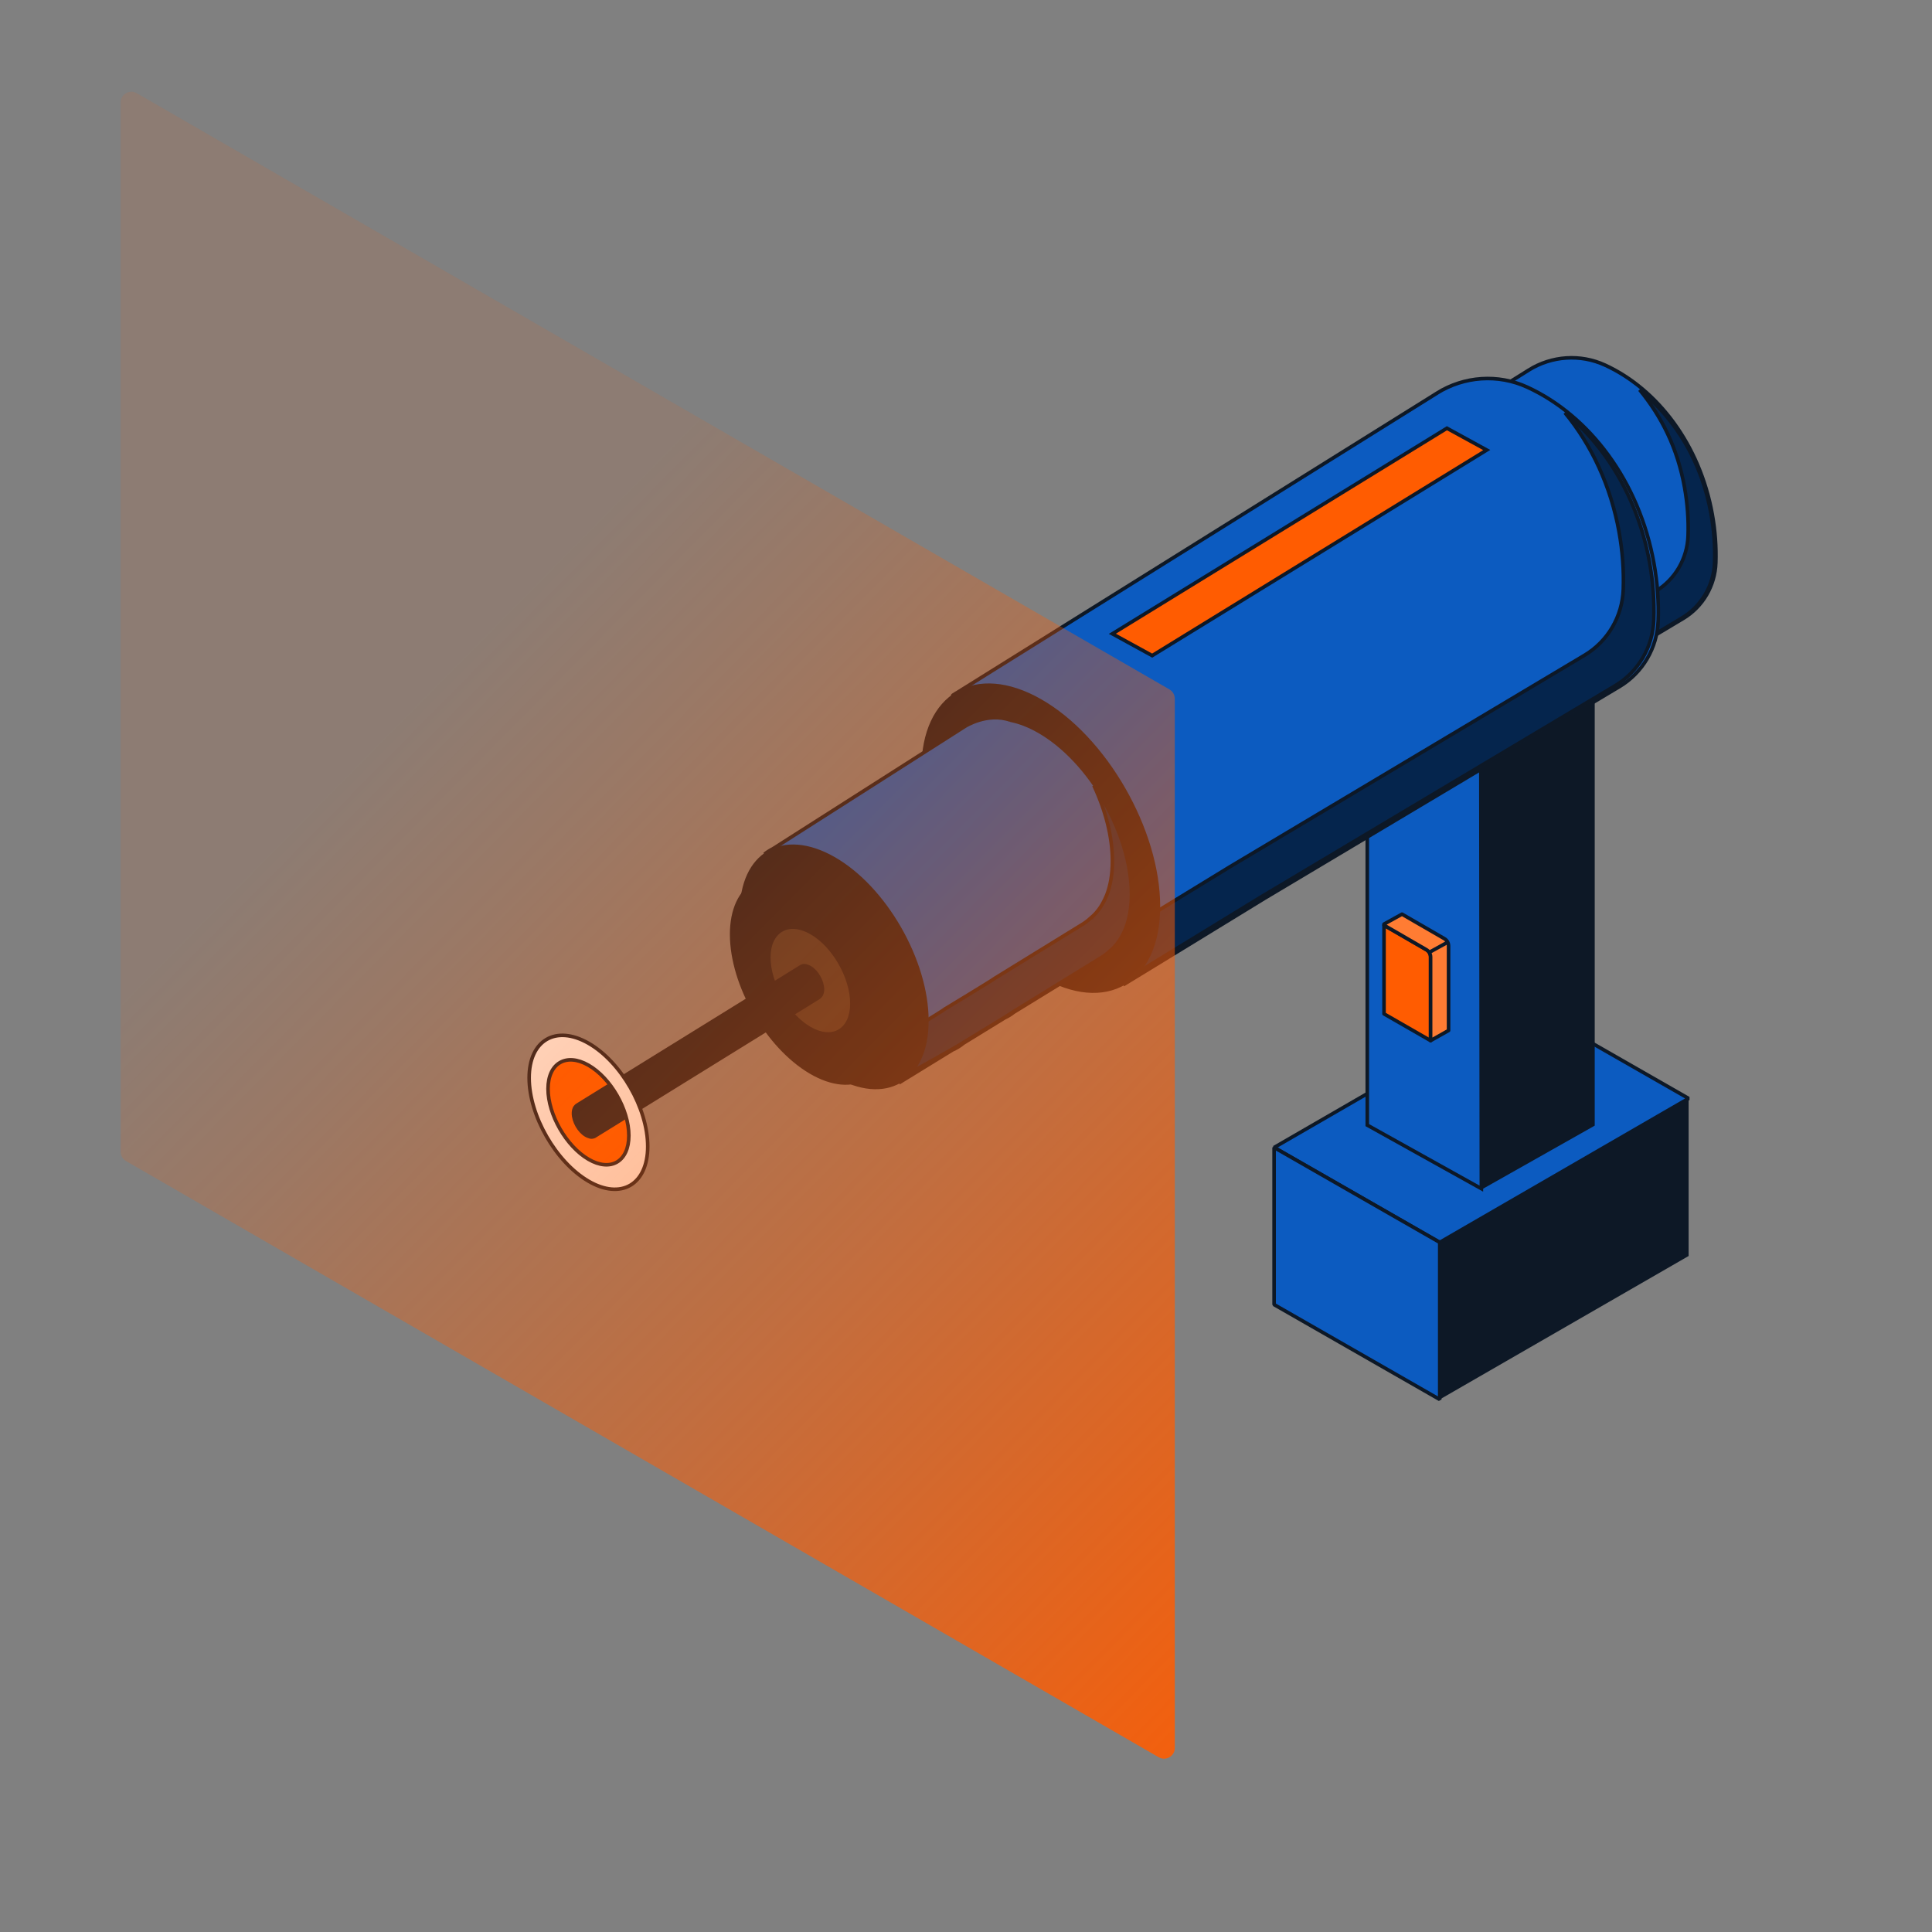 <?xml version="1.0" encoding="UTF-8"?><svg id="Layer_1" xmlns="http://www.w3.org/2000/svg" xmlns:xlink="http://www.w3.org/1999/xlink" viewBox="0 0 1080 1080"><rect x="0" y="0" width="1080" height="1080" fill="#808080" stroke="none"/><defs><style>.cls-1{fill:url(#linear-gradient);}.cls-1,.cls-2,.cls-3,.cls-4,.cls-5,.cls-6{stroke-width:0px;}.cls-7,.cls-8,.cls-9,.cls-10,.cls-11,.cls-12,.cls-13,.cls-14,.cls-15,.cls-16{stroke:#0d1826;}.cls-7,.cls-8,.cls-9,.cls-12,.cls-13,.cls-14,.cls-15,.cls-16{stroke-width:2px;}.cls-7,.cls-11{fill:none;}.cls-8,.cls-9,.cls-5{fill:#ff5c01;}.cls-8,.cls-10,.cls-11{stroke-miterlimit:10;}.cls-9{stroke-linecap:round;}.cls-9,.cls-12{stroke-linejoin:round;}.cls-10,.cls-3{fill:#0d1826;}.cls-12{fill:#ff7c33;}.cls-13{stroke-linejoin:bevel;}.cls-13,.cls-16,.cls-2{fill:#0c5bc0;}.cls-14{fill:#05254d;}.cls-15{fill:#fff;}.cls-4{fill:#333;}.cls-6{fill:#ff4b00;}</style><linearGradient id="linear-gradient" x1="-18.3" y1="141.66" x2="742.46" y2="892.74" gradientUnits="userSpaceOnUse"><stop offset=".33" stop-color="#ff5c01" stop-opacity=".1"/><stop offset=".44" stop-color="#ff5c01" stop-opacity=".21"/><stop offset=".67" stop-color="#ff5c01" stop-opacity=".48"/><stop offset="1" stop-color="#ff5c01" stop-opacity=".9"/></linearGradient></defs><path class="cls-16" d="M854.56,206.88c12.84-8.01,28.86-9.12,42.62-2.81,29.31,13.44,52.99,44.38,60,83.46,1.65,9.17,2.28,18.24,1.98,27.04-.43,12.85-7.29,24.62-18.33,31.21l-167.78,100.08c-.76.51-1.54.99-2.34,1.42l-26.19,15.91c-2.03,1.71-4.28,3.07-6.69,4.11l-31.02,19.07-13-25.27c-28.99-19.35-52.07-61.02-52.07-95.12,0-1.02.02-2.02.06-3l-13.78-14.71,7.02-4.19c-.49.21-.97.42-1.45.64l220.98-137.83Z"/><path class="cls-14" d="M956.49,287.27c-5.35-29.79-20.1-53.18-39.93-69.37,12.37,15.11,21.19,32.71,25.1,54.51,1.65,9.17,2.28,18.24,1.98,27.04-.43,12.85-7.29,24.62-18.33,31.21l-167.78,100.08c-.76.51-1.54.99-2.34,1.42l-26.19,15.91c-2.03,1.71-4.28,3.07-6.69,4.11l-25.56,15.71,9.37,18.21,31.02-19.07c2.42-1.04,4.66-2.41,6.69-4.11l26.19-15.91c.8-.43,1.58-.91,2.34-1.42l167.78-100.08c11.04-6.59,17.9-18.36,18.33-31.21.3-8.81-.33-17.87-1.98-27.04Z"/><path class="cls-14" d="M671.69,442.2c3.14,3.76,6.45,7.28,9.89,10.51l-2.61-5.07c-2.48-1.65-4.91-3.48-7.28-5.44Z"/><path class="cls-14" d="M681.58,452.71l10.39,20.2,5.46-3.36-3.63-7.06c-4.22-2.82-8.3-6.12-12.22-9.78Z"/><polygon class="cls-13" points="943.95 614.04 804.82 694.5 712.23 641.45 851.36 561.06 943.95 614.04"/><polygon class="cls-3" points="943.95 614.04 943.95 702.11 804.82 782.31 804.82 694.5 943.95 614.04"/><polygon class="cls-13" points="804.82 782.31 712.23 729.28 712.23 641.45 804.82 694.5 804.82 782.31"/><polygon class="cls-3" points="827.64 293.42 828 467.13 827.64 467.34 828.09 664.46 890.96 628.95 890.96 476.94 890.96 430.13 890.96 256.21 827.64 293.42"/><polygon class="cls-11" points="827.64 293.42 828 467.13 827.64 467.34 828.09 664.46 890.96 628.95 890.96 476.94 890.96 430.13 890.96 256.21 827.64 293.42"/><polygon class="cls-16" points="827.64 293.42 764.32 256.21 764.32 430.13 764.32 476.94 764.32 628.95 828.09 664.46 827.64 293.42"/><path class="cls-9" d="M799.71,534.96v20.68s0,3.36,0,3.36v22.71s-26.03-14.95-26.03-14.95v-49.56s23.69,13.7,23.69,13.7c1.45.84,2.34,2.38,2.34,4.06Z"/><path class="cls-12" d="M773.68,516.58v.62s23.69,13.7,23.69,13.7c1.45.84,2.34,2.38,2.34,4.06v20.68s0,3.36,0,3.36v22.71s10.05-5.66,10.05-5.66v-23.22s0-3.37,0-3.37v-20.68c0-1.67-.89-3.22-2.34-4.06l-23.69-13.7-10.05,5.55ZM799.06,532.33l9.75-5.38-9.75,5.38Z"/><polygon class="cls-14" points="764.77 254.22 828.54 217.9 891.41 254.22 828.09 291.42 764.77 254.22"/><polygon class="cls-6" points="824.82 249.31 637.81 364.23 615.55 352.03 802.56 237.12 824.82 249.31"/><path class="cls-16" d="M803.34,219.71c15.17-9.46,34.1-10.77,50.35-3.32,34.63,15.88,62.61,52.44,70.9,98.61,1.94,10.83,2.69,21.55,2.34,31.95-.51,15.18-8.62,29.09-21.66,36.88l-198.25,118.26c-.89.61-78.26,47.86-78.26,47.86l-15.36-29.86c-34.25-22.87-61.52-72.1-61.52-112.39,0-1.2.03-2.38.07-3.54l2-10.55-18.28-6.83c-.58.24-6.58,4.19,0,0l267.68-167.05Z"/><path class="cls-14" d="M922.14,314.51c-6.3-35.1-23.99-64.64-47.32-83.77,14.76,17.9,25.61,40.79,30.26,66.71,1.94,10.83,2.69,21.55,2.34,31.95-.51,15.18-8.62,29.09-21.66,36.88l-198.25,118.26c-.74.5-53.5,32.73-71.96,44.01l10.76,20.91s77.37-47.25,78.26-47.86l198.25-118.26c13.05-7.78,21.16-21.69,21.66-36.88.35-10.4-.4-21.12-2.34-31.95Z"/><path class="cls-10" d="M648.05,506.68c0-42.64-29.81-94.55-66.24-115.35-36.43-20.8-66.24-3.36-66.24,38.76,0,42.12,29.81,94.03,66.24,115.35,36.43,21.32,66.24,3.88,66.24-38.76Z"/><path class="cls-5" d="M328.94,648.57c12.43,7.27,22.59,1.32,22.59-13.22,0-14.54-10.17-32.25-22.59-39.35-12.43-7.1-22.59-1.15-22.59,13.22,0,14.37,10.17,32.07,22.59,39.35Z"/><path class="cls-2" d="M629.83,518.95c2.06-5.34,3.18-11.75,3.18-19.1,0-33.67-23.54-74.67-52.31-91.09-5.54-3.17-10.89-5.19-15.91-6.19h.01c-12.77-4.53-25.2,3.35-25.2,3.35l-107.52,68.55c.24-.12.5-.24.75-.36l-2.89,1.73,2.15-1.37c-1.74.88-3.34,1.88-4.73,3.02l2.51-1.6,12.86,13.73c-.04.92-.06,1.85-.06,2.8,0,31.82,21.54,70.7,48.59,88.76l12.13,23.58,29-17.82c2.21-.96,4.27-2.21,6.14-3.77l23.11-14.2c1.8-.83,3.49-1.87,5.06-3.11l49.78-30.59s2.01-1.18,4.58-3.59c.03-.02.06-.05.09-.07h.02s0-.01,0-.01c3.11-2.62,5.67-6.11,7.62-10.31.37-.75.72-1.53,1.05-2.34h0Z"/><path class="cls-7" d="M629.83,518.95c2.06-5.34,3.18-11.75,3.18-19.1,0-33.67-23.54-74.67-52.31-91.09-5.54-3.17-10.89-5.19-15.91-6.19h.01c-12.77-4.53-25.2,3.35-25.2,3.35l-107.52,68.55c.24-.12.5-.24.75-.36l-2.89,1.73,2.15-1.37c-1.74.88-3.34,1.88-4.73,3.02l2.51-1.6,12.86,13.73c-.04.92-.06,1.85-.06,2.8,0,31.82,21.54,70.7,48.59,88.76l12.13,23.58,29-17.82c2.21-.96,4.27-2.21,6.14-3.77l23.11-14.2c1.8-.83,3.49-1.87,5.06-3.11l49.78-30.59s2.01-1.18,4.58-3.59c.03-.02.06-.05.09-.07h.02s0-.01,0-.01c3.11-2.62,5.67-6.11,7.62-10.31.37-.75.72-1.53,1.05-2.34h0Z"/><path class="cls-14" d="M528.28,563.99s26.34-15.93,27.89-17.17l49.29-30.34s1.99-1.17,4.54-3.56c.03-.02.06-.05.09-.07h.02s0-.01,0-.01c3.08-2.6,5.61-6.06,7.55-10.23.37-.75.72-1.52,1.04-2.32h0c2.04-5.3,3.15-11.65,3.15-18.94,0-13.6-3.86-28.4-10.37-42.27,12.73,18.37,21.02,40.87,21.02,60.78,0,7.3-1.12,13.64-3.15,18.95h0c-.32.81-.68,1.58-1.04,2.32-1.94,4.17-4.47,7.63-7.55,10.23h0s-.02.01-.02.01c-.03.02-.06.05-.09.07-2.55,2.39-4.54,3.56-4.54,3.56l-49.29,30.34c-1.55,1.23-27.89,17.17-27.89,17.17-1.85,1.55-39.3,22.26-39.3,22.26l-5.27-19.89s32.07-19.33,33.92-20.88Z"/><path class="cls-10" d="M518.62,570.6c0-33.67-23.54-74.67-52.31-91.09-28.77-16.43-52.31-2.65-52.31,30.61s23.54,74.26,52.31,91.09c28.77,16.84,52.31,3.06,52.31-30.61Z"/><path class="cls-10" d="M504.71,569.42c0-28.63-20.02-63.49-44.48-77.46-12.63-7.21-24.07-7.56-32.18-2.34h-.03l-7.72,4.94h2.32c-4.34,5.46-6.87,13.39-6.87,23.43,0,28.29,20.02,63.15,44.48,77.46,8.94,5.23,17.27,6.97,24.26,5.7l-1.25,2.66,7.64-4.84h-.03c8.52-4.52,13.86-14.77,13.86-29.55Z"/><path class="cls-10" d="M497.47,573.75c0-28.63-20.02-63.49-44.48-77.46-24.46-13.97-44.48-2.26-44.48,26.03s20.02,63.15,44.48,77.46c24.46,14.32,44.48,2.6,44.48-26.03Z"/><path class="cls-4" d="M475.23,560.94c0-14.32-10.01-31.75-22.24-38.73-12.23-6.98-22.24-1.13-22.24,13.02,0,14.14,10.01,31.57,22.24,38.73,12.23,7.16,22.24,1.3,22.24-13.02Z"/><path class="cls-10" d="M320.56,619.65h0c.45-1.4,1.79-2.26,1.79-2.26l125.42-77.62s1.7-.91,3.51-.1h0c.54.16,1.11.4,1.69.73,4,2.28,7.27,7.98,7.27,12.66,0,1.05-.17,1.96-.47,2.72h0c-.45,1.4-1.79,2.26-1.79,2.26l-125.42,77.62s-1.7.91-3.51.1h0c-.54-.16-1.11-.4-1.69-.73-4-2.28-7.27-7.98-7.27-12.66,0-1.05.17-1.96.47-2.72Z"/><path class="cls-15" d="M295.8,602.55c0,21.07,14.91,47.04,33.14,57.71,18.22,10.67,33.14,1.94,33.14-19.39,0-21.33-14.91-47.3-33.14-57.71-18.23-10.41-33.14-1.68-33.14,19.39ZM306.35,608.67c0-14.37,10.17-20.32,22.59-13.22,12.43,7.1,22.59,24.8,22.59,39.35,0,14.54-10.17,20.49-22.59,13.22-12.43-7.27-22.59-24.98-22.59-39.35Z"/><path class="cls-1" d="M67.44,57.29v586.53c0,2.14,1.14,4.12,3,5.2l577.28,333.29c4,2.31,9-.58,9-5.2V390.58c0-2.14-1.14-4.12-3-5.2L76.44,52.09c-4-2.31-9,.58-9,5.2Z"/><polygon class="cls-8" points="831.1 251.57 644.08 366.49 621.82 354.29 808.84 239.38 831.1 251.57"/></svg>